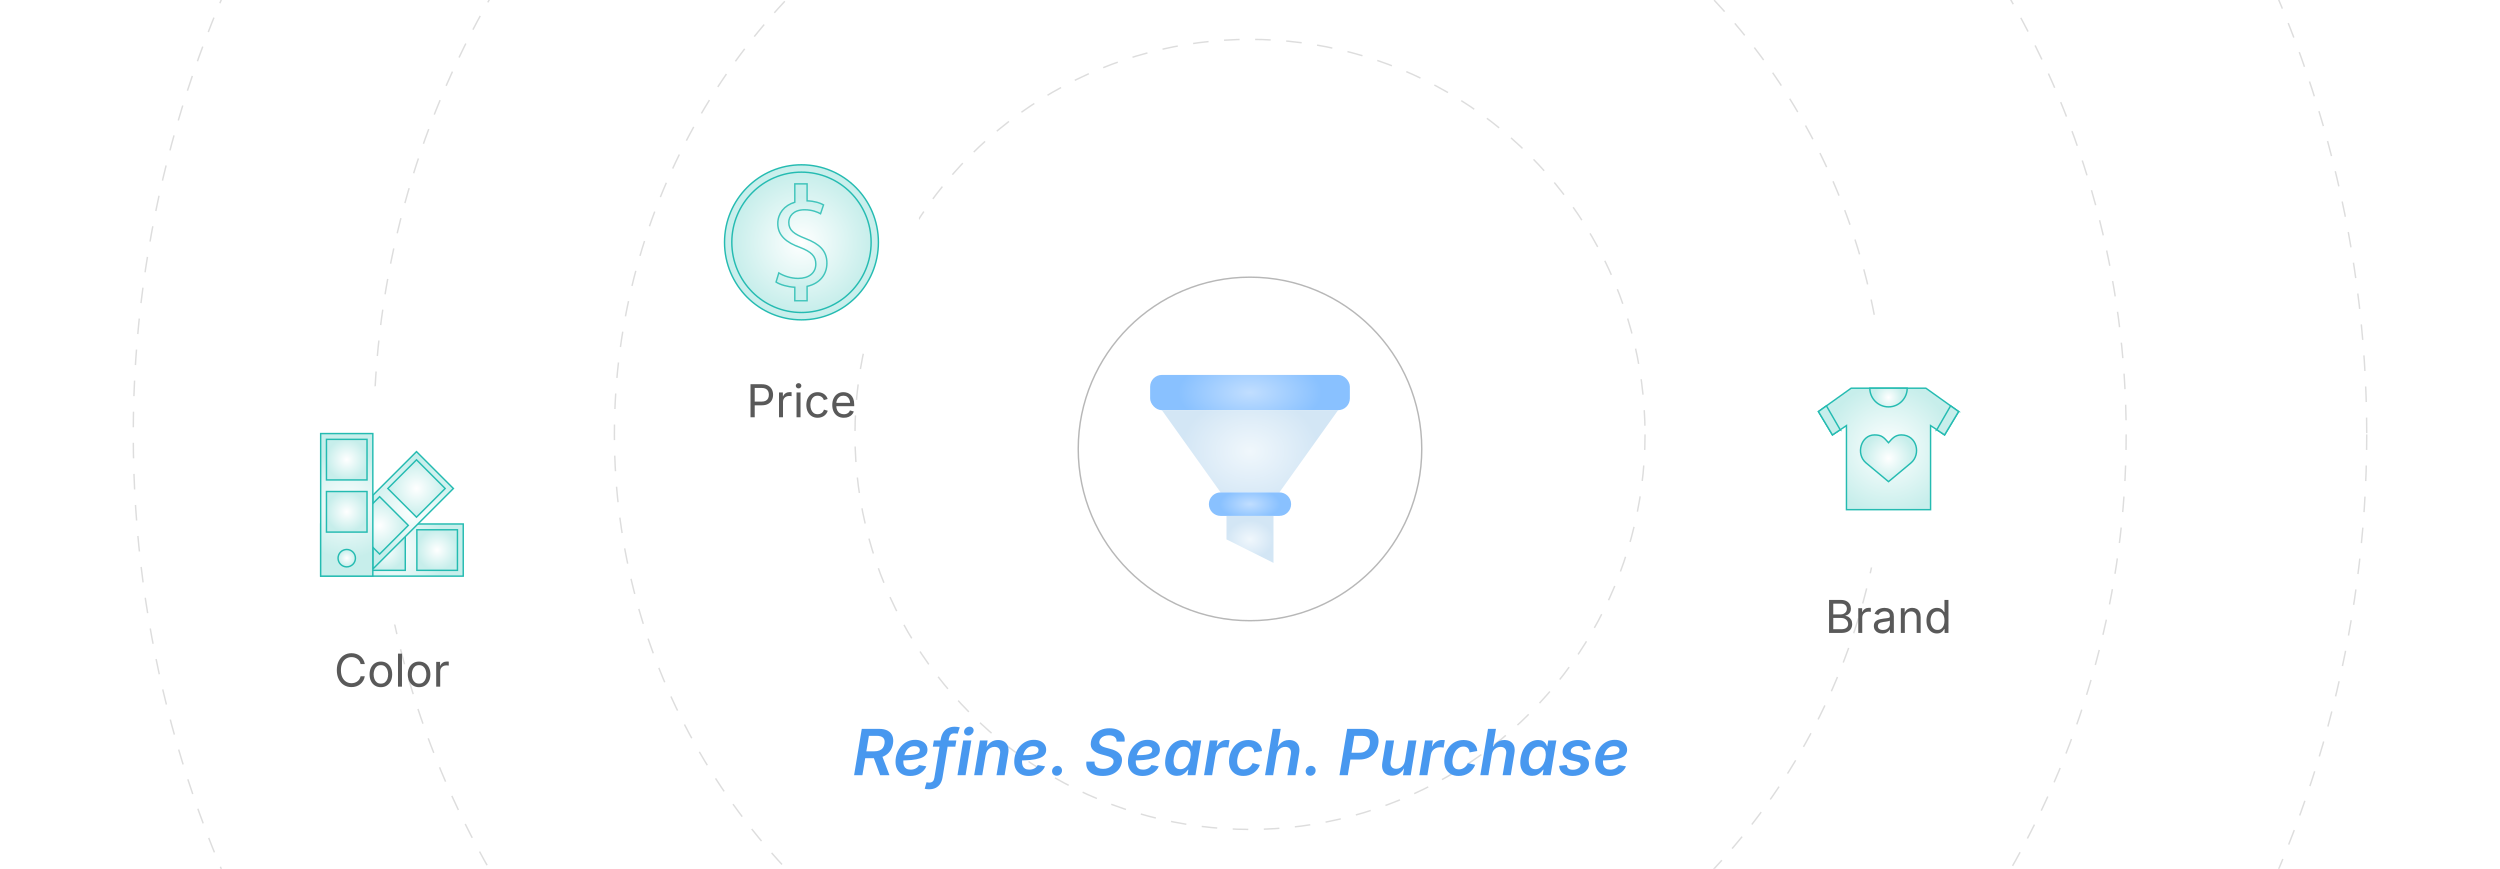 <?xml version="1.0" encoding="UTF-8"?><svg id="_08-Advanced-Filtering-Options" xmlns="http://www.w3.org/2000/svg" xmlns:xlink="http://www.w3.org/1999/xlink" viewBox="0 0 860 298.867"><defs><clipPath id="clippath"><rect width="860" height="298.867" fill="none" stroke-width="0"/></clipPath><filter id="drop-shadow-1" filterUnits="userSpaceOnUse"><feOffset dx="0" dy="5"/><feGaussianBlur result="blur" stdDeviation="4"/><feFlood flood-color="#444" flood-opacity=".09"/><feComposite in2="blur" operator="in"/><feComposite in="SourceGraphic"/></filter><radialGradient id="radial-gradient" cx="-109.04" cy="2146.039" fx="-109.04" fy="2146.039" r="24.666" gradientTransform="translate(539.04 1203.054) scale(1 -.5)" gradientUnits="userSpaceOnUse"><stop offset="0" stop-color="#c1deff"/><stop offset="1" stop-color="#89c1ff"/></radialGradient><radialGradient id="radial-gradient-2" cx="-109.04" cy="2125.831" fx="-109.04" fy="2125.831" r="23.652" gradientTransform="translate(539.04 1850.907) scale(1 -.8)" gradientUnits="userSpaceOnUse"><stop offset="0" stop-color="#f0f7fc"/><stop offset="1" stop-color="#d3e6f5"/></radialGradient><radialGradient id="radial-gradient-3" cx="-109.04" cy="2107.644" fx="-109.04" fy="2107.644" r="10.402" gradientTransform="translate(539.04 1222.251) scale(1 -.5)" xlink:href="#radial-gradient"/><radialGradient id="radial-gradient-4" cx="-109.04" cy="2095.52" fx="-109.04" fy="2095.52" r="8.083" gradientTransform="translate(539.04 1856.969) scale(1 -.8)" xlink:href="#radial-gradient-2"/><filter id="drop-shadow-2" filterUnits="userSpaceOnUse"><feOffset dx="0" dy="5"/><feGaussianBlur result="blur-2" stdDeviation="4"/><feFlood flood-color="#444" flood-opacity=".09"/><feComposite in2="blur-2" operator="in"/><feComposite in="SourceGraphic"/></filter><radialGradient id="radial-gradient-5" cx="275.706" cy="78.36" fx="275.706" fy="78.36" r="26.567" gradientUnits="userSpaceOnUse"><stop offset="0" stop-color="#fff"/><stop offset="1" stop-color="#c7eeeb"/></radialGradient><radialGradient id="radial-gradient-6" cx="275.706" cy="78.36" fx="275.706" fy="78.36" r="24.052" xlink:href="#radial-gradient-5"/><radialGradient id="radial-gradient-7" cx="275.706" cy="78.36" fx="275.706" fy="78.36" r="15.502" xlink:href="#radial-gradient-5"/><filter id="drop-shadow-3" filterUnits="userSpaceOnUse"><feOffset dx="0" dy="5"/><feGaussianBlur result="blur-3" stdDeviation="4"/><feFlood flood-color="#444" flood-opacity=".09"/><feComposite in2="blur-3" operator="in"/><feComposite in="SourceGraphic"/></filter><radialGradient id="radial-gradient-8" cx="134.831" cy="184.219" fx="134.831" fy="184.219" r="18.464" xlink:href="#radial-gradient-5"/><radialGradient id="radial-gradient-9" cx="150.382" cy="184.219" fx="150.382" fy="184.219" r="6.978" xlink:href="#radial-gradient-5"/><radialGradient id="radial-gradient-10" cx="132.438" cy="184.219" fx="132.438" fy="184.219" r="6.978" xlink:href="#radial-gradient-5"/><radialGradient id="radial-gradient-11" cx="142.108" cy="170.557" fx="142.108" fy="170.557" r="17.321" xlink:href="#radial-gradient-5"/><radialGradient id="radial-gradient-12" cx="143.277" cy="163.044" fx="143.277" fy="163.044" r="9.868" xlink:href="#radial-gradient-5"/><radialGradient id="radial-gradient-13" cx="130.589" cy="175.732" fx="130.589" fy="175.732" r="9.868" xlink:href="#radial-gradient-5"/><radialGradient id="radial-gradient-14" cx="119.28" cy="168.668" fx="119.28" fy="168.668" r="18.464" xlink:href="#radial-gradient-5"/><radialGradient id="radial-gradient-15" cx="119.28" cy="153.117" fx="119.28" fy="153.117" r="6.978" xlink:href="#radial-gradient-5"/><radialGradient id="radial-gradient-16" cx="119.28" cy="171.061" fx="119.28" fy="171.061" r="6.978" xlink:href="#radial-gradient-5"/><radialGradient id="radial-gradient-17" cx="119.28" cy="187.011" fx="119.28" fy="187.011" r="2.991" xlink:href="#radial-gradient-5"/><filter id="drop-shadow-4" filterUnits="userSpaceOnUse"><feOffset dx="0" dy="5"/><feGaussianBlur result="blur-4" stdDeviation="4"/><feFlood flood-color="#444" flood-opacity=".09"/><feComposite in2="blur-4" operator="in"/><feComposite in="SourceGraphic"/></filter><radialGradient id="radial-gradient-18" cx="649.648" cy="149.434" fx="649.648" fy="149.434" r="22.56" xlink:href="#radial-gradient-5"/><radialGradient id="radial-gradient-19" cx="649.648" cy="131.753" fx="649.648" fy="131.753" r="5.083" xlink:href="#radial-gradient-5"/><radialGradient id="radial-gradient-20" cx="649.648" cy="139.613" fx="649.648" fy="139.613" r="17.411" xlink:href="#radial-gradient-5"/><radialGradient id="radial-gradient-21" cx="649.652" cy="152.648" fx="649.652" fy="152.648" r="8.878" xlink:href="#radial-gradient-5"/></defs><g clip-path="url(#clippath)"><circle cx="430" cy="149.434" r="53.135" fill="none" stroke="#ddd" stroke-dasharray="0 0 5.351 5.351" stroke-miterlimit="10" stroke-width=".5"/><circle cx="430" cy="149.434" r="135.891" fill="none" stroke="#ddd" stroke-dasharray="0 0 5.351 5.351" stroke-miterlimit="10" stroke-width=".5"/><circle cx="430" cy="149.434" r="218.646" fill="none" stroke="#ddd" stroke-dasharray="0 0 5.351 5.351" stroke-miterlimit="10" stroke-width=".5"/><circle cx="430" cy="149.434" r="301.402" fill="none" stroke="#ddd" stroke-dasharray="0 0 5.351 5.351" stroke-miterlimit="10" stroke-width=".5"/><circle cx="430" cy="149.434" r="384.158" fill="none" stroke="#ddd" stroke-dasharray="0 0 5.351 5.351" stroke-miterlimit="10" stroke-width=".5"/><circle cx="430" cy="149.434" r="466.914" fill="none" stroke="#ddd" stroke-dasharray="0 0 5.351 5.351" stroke-miterlimit="10" stroke-width=".5"/></g><g filter="url(#drop-shadow-1)"><circle cx="430" cy="149.434" r="59.086" fill="#fff" stroke="#b7b7b7" stroke-miterlimit="10" stroke-width=".5"/><g id="Data_Filter"><rect x="395.647" y="123.972" width="68.706" height="12.125" rx="4.042" ry="4.042" fill="url(#radial-gradient)" stroke-width="0"/><path d="M460.311,136.097l-20.208,28.291h-20.208l-20.208-28.291h60.623Z" fill="url(#radial-gradient-2)" stroke-width="0"/><path d="M444.145,168.429c0,2.232-1.809,4.042-4.042,4.042h-20.208c-2.232,0-4.042-1.809-4.042-4.042s1.809-4.042,4.042-4.042h20.208c2.232,0,4.042,1.809,4.042,4.042Z" fill="url(#radial-gradient-3)" stroke-width="0"/><path d="M438.083,172.47v16.166l-16.166-8.083v-8.083h16.166Z" fill="url(#radial-gradient-4)" stroke-width="0"/></g></g><path d="M293.804,266.679l2.644-15.949h5.962c1.234,0,2.232.214,2.992.643s1.288,1.026,1.584,1.793c.296.767.362,1.657.198,2.67s-.524,1.893-1.081,2.638c-.557.746-1.29,1.324-2.2,1.734-.91.41-1.982.615-3.216.615h-4.25l.396-2.365h3.864c.728,0,1.339-.102,1.835-.305.496-.204.887-.501,1.172-.894.285-.392.471-.867.556-1.423.15-.885.005-1.558-.433-2.018-.439-.46-1.19-.69-2.253-.69h-2.676l-2.237,13.551h-2.857ZM302.773,266.679l-2.676-7.236h3.125l2.751,7.236h-3.201Z" fill="#4898ef" stroke-width="0"/><path d="M313.06,266.936c-1.035,0-1.927-.194-2.676-.583-.75-.389-1.324-.945-1.724-1.669-.399-.724-.599-1.593-.599-2.606,0-1.028.166-1.996.498-2.906.332-.91.803-1.716,1.413-2.419.61-.703,1.325-1.254,2.146-1.654.82-.399,1.72-.599,2.697-.599.82,0,1.548.137,2.184.412.635.274,1.135.667,1.499,1.177s.546,1.115.546,1.814c0,.721-.204,1.32-.61,1.798-.407.479-1.015.856-1.825,1.135-.81.278-1.818.477-3.024.594s-2.612.176-4.217.176l.311-1.777c1.349,0,2.46-.028,3.334-.085s1.558-.153,2.05-.289c.493-.135.84-.323,1.044-.562.203-.239.305-.537.305-.894,0-.407-.169-.728-.508-.963s-.794-.353-1.365-.353c-.735,0-1.347.184-1.835.551-.489.367-.876.836-1.162,1.407-.286.571-.491,1.167-.615,1.788-.125.621-.188,1.181-.188,1.681,0,.492.079.94.235,1.343.157.403.421.721.792.953s.867.348,1.488.348c.664,0,1.25-.139,1.761-.417.51-.278.883-.664,1.118-1.156l2.526.428c-.407,1.006-1.108,1.812-2.104,2.419-.995.606-2.16.91-3.495.91Z" fill="#4898ef" stroke-width="0"/><path d="M319.664,271.507c-.178,0-.36-.005-.546-.016-.186-.011-.362-.029-.53-.054-.168-.025-.33-.059-.487-.102l.621-2.248c.114.036.276.066.487.091.21.025.369.037.477.037.499,0,.892-.135,1.177-.407.285-.271.475-.699.567-1.284l2.184-13.23c.157-.927.444-1.712.861-2.354.417-.643.958-1.127,1.622-1.456.664-.328,1.435-.492,2.312-.492.321,0,.623.02.905.059.282.039.565.091.851.155l-.717,2.173c-.143-.028-.325-.05-.546-.064s-.45-.021-.685-.021c-.507,0-.903.143-1.188.428-.286.286-.482.724-.589,1.316l-2.205,13.369c-.143.892-.416,1.641-.819,2.248s-.92,1.067-1.552,1.381c-.632.314-1.365.471-2.2.471ZM328.987,254.713l-.353,2.13h-7.739l.353-2.13h7.739Z" fill="#4898ef" stroke-width="0"/><path d="M329.372,266.679l1.98-11.967h2.783l-1.98,11.967h-2.783ZM333.022,253.022c-.442,0-.797-.15-1.065-.45s-.366-.66-.294-1.081c.064-.421.282-.78.653-1.076.371-.296.777-.444,1.22-.444.449,0,.808.148,1.076.444s.366.655.294,1.076c-.072.421-.291.781-.659,1.081-.367.3-.776.45-1.226.45Z" fill="#4898ef" stroke-width="0"/><path d="M339.048,259.765l-1.156,6.915h-2.783l1.991-11.967h2.633l-.438,2.954-.247-.085c.5-1.021,1.103-1.778,1.809-2.274s1.531-.744,2.473-.744c.849,0,1.562.184,2.141.551.578.368.99.894,1.236,1.579s.287,1.509.123,2.472l-1.252,7.514h-2.783l1.209-7.268c.143-.813.041-1.431-.305-1.852-.346-.421-.861-.631-1.546-.631-.514,0-.989.114-1.424.342-.436.229-.801.555-1.097.979-.296.425-.491.93-.583,1.515Z" fill="#4898ef" stroke-width="0"/><path d="M353.895,266.936c-1.035,0-1.927-.194-2.676-.583-.75-.389-1.324-.945-1.724-1.669-.399-.724-.599-1.593-.599-2.606,0-1.028.166-1.996.498-2.906.332-.91.803-1.716,1.413-2.419.61-.703,1.325-1.254,2.146-1.654.82-.399,1.72-.599,2.697-.599.82,0,1.548.137,2.184.412.635.274,1.135.667,1.499,1.177s.546,1.115.546,1.814c0,.721-.204,1.32-.61,1.798-.407.479-1.015.856-1.825,1.135-.81.278-1.818.477-3.024.594s-2.612.176-4.217.176l.311-1.777c1.349,0,2.46-.028,3.334-.085s1.558-.153,2.05-.289c.493-.135.84-.323,1.044-.562.203-.239.305-.537.305-.894,0-.407-.169-.728-.508-.963s-.794-.353-1.365-.353c-.735,0-1.347.184-1.835.551-.489.367-.876.836-1.162,1.407-.286.571-.491,1.167-.615,1.788-.125.621-.188,1.181-.188,1.681,0,.492.079.94.235,1.343.157.403.421.721.792.953s.867.348,1.488.348c.664,0,1.25-.139,1.761-.417.51-.278.883-.664,1.118-1.156l2.526.428c-.407,1.006-1.108,1.812-2.104,2.419-.995.606-2.16.91-3.495.91Z" fill="#4898ef" stroke-width="0"/><path d="M363.496,266.862c-.514,0-.924-.184-1.231-.551-.307-.368-.417-.815-.332-1.343.079-.436.292-.796.642-1.081.35-.286.739-.428,1.167-.428.521,0,.931.182,1.231.546.3.364.41.803.332,1.316-.064.436-.271.801-.621,1.097s-.746.444-1.188.444Z" fill="#4898ef" stroke-width="0"/><path d="M379.294,266.926c-1.228,0-2.284-.191-3.168-.573-.885-.381-1.54-.942-1.964-1.68-.425-.739-.573-1.632-.444-2.681h2.815c-.042.556.055,1.021.294,1.391.239.371.589.648,1.049.83.46.182.99.273,1.589.273.635,0,1.208-.096,1.718-.289.51-.192.931-.462,1.263-.808.332-.346.533-.747.604-1.204.071-.414.011-.756-.182-1.027-.193-.271-.489-.5-.889-.685-.399-.186-.881-.354-1.445-.503l-1.734-.471c-1.22-.321-2.161-.822-2.821-1.504-.66-.681-.897-1.604-.711-2.767.15-.942.521-1.766,1.113-2.472.592-.707,1.343-1.256,2.253-1.648s1.925-.589,3.045-.589c1.127,0,2.102.194,2.922.583.82.389,1.434.929,1.841,1.622s.546,1.484.417,2.376h-2.761c.042-.678-.175-1.206-.653-1.584-.478-.378-1.149-.567-2.012-.567-.606,0-1.14.089-1.6.268-.46.179-.832.427-1.113.744s-.458.676-.53,1.076c-.071.442.003.808.225,1.097.221.289.528.519.92.69.392.171.795.31,1.209.417l1.423.385c.564.143,1.104.332,1.622.567.518.235.971.531,1.359.888.389.357.673.792.851,1.306.178.514.21,1.121.096,1.82-.149.935-.505,1.757-1.065,2.467s-1.304,1.263-2.231,1.659c-.928.396-2.03.594-3.308.594Z" fill="#4898ef" stroke-width="0"/><path d="M393.016,266.936c-1.035,0-1.927-.194-2.676-.583-.75-.389-1.324-.945-1.724-1.669-.399-.724-.599-1.593-.599-2.606,0-1.028.166-1.996.498-2.906.332-.91.803-1.716,1.413-2.419.61-.703,1.325-1.254,2.146-1.654.82-.399,1.72-.599,2.697-.599.82,0,1.548.137,2.184.412.635.274,1.135.667,1.499,1.177s.546,1.115.546,1.814c0,.721-.204,1.32-.61,1.798-.407.479-1.015.856-1.825,1.135-.81.278-1.818.477-3.024.594s-2.612.176-4.217.176l.311-1.777c1.349,0,2.46-.028,3.334-.085s1.558-.153,2.05-.289c.493-.135.84-.323,1.044-.562.203-.239.305-.537.305-.894,0-.407-.169-.728-.508-.963s-.794-.353-1.365-.353c-.735,0-1.347.184-1.835.551-.489.367-.876.836-1.162,1.407-.286.571-.491,1.167-.615,1.788-.125.621-.188,1.181-.188,1.681,0,.492.079.94.235,1.343.157.403.421.721.792.953s.867.348,1.488.348c.664,0,1.25-.139,1.761-.417.51-.278.883-.664,1.118-1.156l2.526.428c-.407,1.006-1.108,1.812-2.104,2.419-.995.606-2.16.91-3.495.91Z" fill="#4898ef" stroke-width="0"/><path d="M404.854,266.893c-.935,0-1.736-.242-2.403-.728-.667-.485-1.14-1.19-1.418-2.114-.278-.924-.307-2.035-.085-3.334.221-1.334.626-2.458,1.215-3.372s1.297-1.605,2.125-2.077c.828-.471,1.702-.707,2.623-.707.707,0,1.265.118,1.675.354.41.235.722.519.937.851.214.332.367.641.46.926h.128l.321-1.98h2.783l-1.98,11.967h-2.74l.311-1.895h-.171c-.2.3-.464.612-.792.937s-.735.601-1.22.83c-.485.228-1.074.342-1.766.342ZM406.011,264.603c.606,0,1.147-.164,1.622-.492.474-.328.871-.785,1.188-1.37s.541-1.267.669-2.044.13-1.454.005-2.028c-.125-.574-.371-1.021-.739-1.338-.367-.317-.858-.477-1.472-.477-.628,0-1.183.168-1.664.503-.482.335-.876.792-1.183,1.37-.307.578-.521,1.234-.642,1.969-.122.75-.123,1.418-.005,2.007.118.589.362,1.053.733,1.392.371.339.867.508,1.488.508Z" fill="#4898ef" stroke-width="0"/><path d="M414.188,266.679l1.98-11.967h2.697l-.332,2.001h.128c.328-.692.792-1.226,1.392-1.6.6-.375,1.242-.562,1.927-.562.157,0,.33.007.519.021.189.015.348.032.477.054l-.428,2.558c-.122-.036-.307-.068-.557-.096-.25-.029-.492-.043-.728-.043-.514,0-.994.111-1.439.332-.446.221-.817.526-1.113.915-.296.389-.487.836-.573,1.343l-1.167,7.043h-2.783Z" fill="#4898ef" stroke-width="0"/><path d="M427.717,266.926c-1.027,0-1.909-.207-2.644-.621-.735-.414-1.301-.996-1.697-1.745-.396-.75-.594-1.624-.594-2.623,0-.935.146-1.841.438-2.719.293-.878.723-1.666,1.29-2.366.567-.699,1.265-1.256,2.093-1.669.828-.414,1.776-.621,2.847-.621.678,0,1.295.087,1.851.262.557.175,1.04.428,1.45.76.41.332.735.729.975,1.193s.373.988.401,1.573l-2.665.482c-.021-.314-.079-.594-.172-.84s-.223-.457-.39-.631c-.168-.175-.375-.309-.621-.401-.246-.093-.533-.139-.861-.139-.649,0-1.213.159-1.691.476-.478.318-.877.735-1.199,1.252s-.56,1.078-.717,1.681c-.157.603-.235,1.19-.235,1.761,0,.521.077.983.23,1.386.154.403.395.719.723.947.328.229.753.343,1.274.343.35,0,.683-.054,1-.161s.608-.255.873-.444c.264-.189.5-.416.707-.68.207-.264.371-.557.492-.877l2.525.599c-.228.593-.525,1.124-.894,1.595-.367.471-.796.871-1.284,1.199-.489.328-1.027.582-1.616.76-.588.178-1.218.268-1.889.268Z" fill="#4898ef" stroke-width="0"/><path d="M439.116,259.669l-1.155,7.011h-2.783l2.644-15.949h2.74l-1.156,6.936h-.278c.336-.692.716-1.268,1.141-1.729.424-.46.897-.804,1.418-1.033s1.103-.343,1.745-.343c.82,0,1.52.175,2.098.524.578.35.993.86,1.247,1.531.253.671.298,1.488.134,2.451l-1.264,7.61h-2.793l1.198-7.182c.136-.813.028-1.445-.321-1.895s-.885-.674-1.605-.674c-.485,0-.938.107-1.359.321-.421.214-.775.525-1.064.932s-.483.903-.584,1.488Z" fill="#4898ef" stroke-width="0"/><path d="M450.741,266.862c-.515,0-.925-.184-1.231-.551s-.417-.815-.332-1.343c.079-.436.293-.796.643-1.081.35-.286.738-.428,1.167-.428.521,0,.931.182,1.23.546.3.364.41.803.332,1.316-.064.436-.271.801-.621,1.097s-.745.444-1.188.444Z" fill="#4898ef" stroke-width="0"/><path d="M460.781,266.679l2.644-15.949h5.962c1.22,0,2.208.227,2.965.68.756.454,1.284,1.078,1.585,1.874.299.795.363,1.7.191,2.713-.164,1.021-.527,1.928-1.092,2.724-.563.795-1.304,1.422-2.221,1.878s-1.989.685-3.217.685h-3.96l.396-2.355h3.563c.742,0,1.363-.126,1.863-.38.499-.253.894-.601,1.183-1.043s.476-.942.562-1.499c.093-.564.066-1.062-.08-1.493s-.429-.771-.846-1.017-.994-.369-1.729-.369h-2.676l-2.237,13.551h-2.857Z" fill="#4898ef" stroke-width="0"/><path d="M478.881,266.829c-.813,0-1.498-.175-2.055-.524s-.951-.86-1.183-1.531c-.232-.67-.273-1.488-.123-2.451l1.263-7.61h2.783l-1.188,7.182c-.129.799-.025,1.427.311,1.884.335.457.87.685,1.605.685.492,0,.947-.107,1.364-.321.418-.214.772-.524,1.065-.931s.488-.903.589-1.488l1.146-7.011h2.793l-1.979,11.967h-2.645l.461-2.954h.203c-.5,1.042-1.118,1.819-1.857,2.333-.738.514-1.589.771-2.553.771Z" fill="#4898ef" stroke-width="0"/><path d="M488.236,266.679l1.98-11.967h2.697l-.332,2.001h.129c.328-.692.792-1.226,1.392-1.6.599-.375,1.241-.562,1.926-.562.157,0,.33.007.52.021.189.015.348.032.477.054l-.429,2.558c-.121-.036-.307-.068-.557-.096-.249-.029-.492-.043-.728-.043-.514,0-.993.111-1.439.332s-.817.526-1.113.915c-.296.389-.487.836-.572,1.343l-1.167,7.043h-2.783Z" fill="#4898ef" stroke-width="0"/><path d="M501.766,266.926c-1.028,0-1.909-.207-2.645-.621-.734-.414-1.3-.996-1.696-1.745-.396-.75-.594-1.624-.594-2.623,0-.935.146-1.841.438-2.719.293-.878.723-1.666,1.29-2.366.567-.699,1.265-1.256,2.093-1.669.827-.414,1.776-.621,2.847-.621.678,0,1.296.087,1.852.262.557.175,1.04.428,1.451.76.41.332.734.729.974,1.193s.373.988.401,1.573l-2.665.482c-.021-.314-.079-.594-.171-.84-.094-.246-.224-.457-.392-.631-.167-.175-.374-.309-.62-.401s-.534-.139-.862-.139c-.649,0-1.213.159-1.69.476-.479.318-.878.735-1.199,1.252s-.561,1.078-.717,1.681c-.157.603-.235,1.19-.235,1.761,0,.521.076.983.229,1.386.153.403.395.719.723.947.328.229.753.343,1.273.343.35,0,.684-.054,1.001-.161s.608-.255.872-.444c.265-.189.5-.416.707-.68.207-.264.371-.557.492-.877l2.526.599c-.229.593-.526,1.124-.894,1.595-.368.471-.796.871-1.285,1.199-.488.328-1.027.582-1.616.76s-1.219.268-1.889.268Z" fill="#4898ef" stroke-width="0"/><path d="M513.165,259.669l-1.156,7.011h-2.783l2.644-15.949h2.74l-1.155,6.936h-.278c.335-.692.715-1.268,1.14-1.729.425-.46.897-.804,1.418-1.033.521-.229,1.103-.343,1.745-.343.82,0,1.52.175,2.098.524.578.35.994.86,1.247,1.531.253.671.298,1.488.134,2.451l-1.263,7.61h-2.794l1.199-7.182c.135-.813.028-1.445-.321-1.895s-.885-.674-1.605-.674c-.485,0-.938.107-1.359.321-.422.214-.776.525-1.065.932s-.483.903-.583,1.488Z" fill="#4898ef" stroke-width="0"/><path d="M527.026,266.893c-.935,0-1.735-.242-2.403-.728-.667-.485-1.14-1.19-1.418-2.114-.278-.924-.307-2.035-.086-3.334.222-1.334.627-2.458,1.216-3.372.588-.914,1.296-1.605,2.124-2.077.828-.471,1.702-.707,2.623-.707.706,0,1.265.118,1.675.354.41.235.723.519.937.851.214.332.367.641.46.926h.129l.321-1.98h2.782l-1.979,11.967h-2.74l.311-1.895h-.172c-.199.3-.464.612-.792.937s-.735.601-1.22.83c-.485.228-1.074.342-1.767.342ZM528.183,264.603c.606,0,1.146-.164,1.621-.492s.871-.785,1.188-1.37.541-1.267.669-2.044c.129-.778.13-1.454.006-2.028-.125-.574-.372-1.021-.739-1.338s-.858-.477-1.472-.477c-.628,0-1.183.168-1.664.503s-.876.792-1.183,1.37c-.308.578-.521,1.234-.643,1.969-.121.75-.123,1.418-.005,2.007.117.589.361,1.053.732,1.392s.867.508,1.488.508Z" fill="#4898ef" stroke-width="0"/><path d="M540.973,266.926c-.913,0-1.705-.132-2.376-.396-.671-.264-1.197-.64-1.579-1.129-.382-.488-.601-1.072-.658-1.75,0-.042-.002-.08-.005-.112-.004-.032-.006-.066-.006-.102l2.623-.3c.057.585.257,1.008.599,1.269.343.26.846.391,1.51.391.456,0,.878-.068,1.263-.204.386-.135.703-.319.953-.551.249-.231.392-.501.428-.808.036-.307-.05-.565-.257-.776s-.563-.369-1.07-.476l-1.97-.439c-1.042-.243-1.804-.642-2.285-1.199s-.68-1.256-.594-2.098c.078-.771.362-1.431.851-1.98.489-.549,1.119-.971,1.89-1.263s1.612-.439,2.525-.439c1.32,0,2.337.266,3.051.797.714.532,1.135,1.226,1.264,2.082.014.043.026.091.037.145s.02.105.026.155l-2.494.3c-.071-.414-.248-.751-.529-1.012-.282-.26-.733-.391-1.354-.391-.399,0-.781.064-1.145.193-.364.128-.668.305-.91.53-.243.225-.382.498-.417.819-.051.314.03.572.24.776.211.203.598.369,1.161.498l1.959.428c1.049.229,1.816.61,2.302,1.146.484.535.681,1.213.588,2.034-.057.592-.242,1.125-.556,1.6-.314.475-.729.881-1.242,1.22s-1.097.598-1.75.776-1.343.268-2.071.268Z" fill="#4898ef" stroke-width="0"/><path d="M553.742,266.936c-1.034,0-1.926-.194-2.676-.583-.749-.389-1.323-.945-1.723-1.669-.4-.724-.6-1.593-.6-2.606,0-1.028.166-1.996.498-2.906.331-.91.803-1.716,1.412-2.419.61-.703,1.326-1.254,2.146-1.654.82-.399,1.72-.599,2.697-.599.82,0,1.549.137,2.184.412.635.274,1.135.667,1.498,1.177.364.51.546,1.115.546,1.814,0,.721-.203,1.32-.609,1.798-.407.479-1.016.856-1.825,1.135-.811.278-1.818.477-3.023.594-1.206.118-2.612.176-4.218.176l.311-1.777c1.349,0,2.46-.028,3.334-.085s1.558-.153,2.05-.289c.492-.135.841-.323,1.044-.562.203-.239.305-.537.305-.894,0-.407-.17-.728-.508-.963-.34-.235-.794-.353-1.365-.353-.735,0-1.347.184-1.836.551-.488.367-.876.836-1.161,1.407-.285.571-.49,1.167-.615,1.788s-.188,1.181-.188,1.681c0,.492.078.94.235,1.343s.421.721.792.953.867.348,1.488.348c.663,0,1.25-.139,1.761-.417.51-.278.883-.664,1.118-1.156l2.526.428c-.407,1.006-1.108,1.812-2.104,2.419s-2.16.91-3.495.91Z" fill="#4898ef" stroke-width="0"/><g filter="url(#drop-shadow-2)"><circle cx="275.706" cy="78.36" r="41.198" fill="#fff" stroke-width="0"/><g isolation="isolate"><ellipse cx="275.706" cy="78.36" rx="26.468" ry="26.667" fill="url(#radial-gradient-5)" stroke="#24bbb1" stroke-miterlimit="10" stroke-width=".5"/><ellipse cx="275.706" cy="78.36" rx="23.962" ry="24.142" fill="url(#radial-gradient-6)" stroke="#24bbb1" stroke-miterlimit="10" stroke-width=".5"/></g><g opacity=".85"><path d="M284.454,85.545c0,3.664-2.226,6.928-6.816,7.966v4.952h-4.227v-4.639c-2.514-.15-5.077-.888-6.453-1.801l.95-3.139c1.663,1.038,4.114,1.888,6.678,1.888,3.827,0,6.053-2.014,6.053-4.927,0-2.701-1.551-4.239-5.452-5.74-4.715-1.676-7.628-4.114-7.628-8.191,0-3.489,2.226-6.265,5.853-7.353v-6.303h4.227v5.827c2.576.1,4.49.738,5.653,1.401l-1.025,3.039c-.938-.513-2.876-1.363-5.49-1.363-3.939,0-5.44,2.351-5.44,4.327,0,2.701,1.763,4.027,5.74,5.565,4.89,1.888,7.378,4.252,7.378,8.491Z" fill="url(#radial-gradient-7)" stroke="#24bbb1" stroke-miterlimit="10" stroke-width=".5"/></g></g><path d="M258.175,143.533v-11.359h3.888c.885,0,1.613.161,2.185.484s.996.756,1.273,1.3c.277.544.416,1.154.416,1.83,0,.676-.139,1.288-.416,1.837-.277.549-.7.986-1.27,1.312-.569.325-1.296.488-2.18.488h-2.752v-1.273h2.684c.6,0,1.083-.103,1.449-.309.366-.206.631-.488.797-.846.165-.358.248-.761.248-1.208s-.083-.848-.248-1.201c-.166-.353-.432-.631-.801-.834s-.855-.305-1.46-.305h-2.363v10.086h-1.449Z" fill="#595959" stroke-width="0"/><path d="M267.98,143.533v-8.523h1.327v1.312h.091c.158-.432.438-.779.842-1.041.404-.262.86-.393,1.369-.393.102,0,.222.003.362.008.14.005.25.01.332.015v1.38c-.041-.01-.143-.025-.305-.046-.163-.02-.335-.03-.518-.03-.407,0-.771.085-1.094.255s-.576.404-.759.701c-.183.297-.274.64-.274,1.026v5.336h-1.372Z" fill="#595959" stroke-width="0"/><path d="M274.704,133.615c-.259,0-.483-.089-.671-.267-.188-.178-.282-.391-.282-.64,0-.254.094-.469.282-.645s.412-.263.671-.263c.264,0,.49.087.678.263s.282.39.282.645c0,.249-.094.462-.282.64-.188.178-.414.267-.678.267ZM274.01,143.533v-8.523h1.372v8.523h-1.372Z" fill="#595959" stroke-width="0"/><path d="M281.26,143.717c-.772,0-1.45-.183-2.032-.549-.582-.366-1.036-.879-1.361-1.54s-.488-1.428-.488-2.303c0-.889.163-1.666.488-2.329.325-.663.779-1.178,1.361-1.543.582-.366,1.259-.549,2.032-.549.412,0,.801.054,1.167.16.366.107.7.261,1.002.461s.563.447.782.739c.218.292.386.624.503.995l-1.319.374c-.061-.218-.155-.419-.282-.602-.127-.183-.281-.342-.461-.477-.181-.135-.388-.239-.622-.312s-.491-.111-.77-.111c-.569,0-1.037.149-1.403.446-.366.297-.638.688-.815,1.17-.178.483-.267,1.009-.267,1.578,0,.559.089,1.079.267,1.559.178.48.45.868.815,1.163.366.295.833.442,1.403.442.285,0,.546-.038.785-.114s.451-.184.637-.324c.186-.14.342-.306.469-.5.127-.193.221-.404.282-.632l1.312.374c-.112.381-.278.72-.5,1.018s-.484.552-.789.762c-.305.211-.643.371-1.014.48s-.765.164-1.182.164Z" fill="#595959" stroke-width="0"/><path d="M290.294,143.717c-.823,0-1.534-.183-2.131-.549-.597-.366-1.057-.877-1.38-1.533s-.484-1.42-.484-2.294c0-.875.157-1.645.473-2.31.315-.666.761-1.187,1.338-1.563s1.251-.564,2.024-.564c.453,0,.898.075,1.338.225.439.15.838.392,1.197.724.358.333.644.771.857,1.315.214.544.32,1.209.32,1.997v.572h-6.617v-1.159h5.878l-.641.427c0-.559-.087-1.056-.263-1.491-.176-.435-.436-.775-.782-1.021s-.775-.37-1.289-.37c-.513,0-.953.125-1.319.377-.366.252-.646.58-.838.984-.193.404-.29.837-.29,1.3v.77c0,.63.109,1.165.328,1.604.218.44.525.773.918.999.394.226.85.339,1.369.339.335,0,.64-.048.915-.145.274-.097.511-.243.709-.438.198-.195.351-.438.457-.728l1.327.366c-.132.427-.356.803-.671,1.128-.315.326-.705.58-1.17.763-.465.183-.99.274-1.575.274Z" fill="#595959" stroke-width="0"/><g filter="url(#drop-shadow-3)"><circle cx="134.831" cy="168.668" r="41.198" fill="#fff" stroke-width="0"/><path d="M159.354,175.248v17.944h-49.046v-17.944h49.046Z" fill="url(#radial-gradient-8)" stroke="#24bbb1" stroke-miterlimit="10" stroke-width=".5"/><path d="M157.36,191.197h-13.956v-13.956h13.956v13.956Z" fill="url(#radial-gradient-9)" stroke="#24bbb1" stroke-miterlimit="10" stroke-width=".5"/><path d="M139.416,191.197h-13.956v-13.956h13.956v13.956Z" fill="url(#radial-gradient-10)" stroke="#24bbb1" stroke-miterlimit="10" stroke-width=".5"/><path d="M128.251,190.757l27.713-27.713-12.688-12.688-15.025,15.025v25.376Z" fill="url(#radial-gradient-11)" stroke="#24bbb1" stroke-miterlimit="10" stroke-width=".5"/><path d="M153.145,163.044l-9.868,9.868-9.868-9.868,9.868-9.868,9.868,9.868Z" fill="url(#radial-gradient-12)" stroke="#24bbb1" stroke-miterlimit="10" stroke-width=".5"/><path d="M140.457,175.732l-9.868,9.868-9.868-9.868,9.868-9.868,9.868,9.868Z" fill="url(#radial-gradient-13)" stroke="#24bbb1" stroke-miterlimit="10" stroke-width=".5"/><path d="M110.308,144.145h17.944v49.046h-17.944v-49.046Z" fill="url(#radial-gradient-14)" stroke="#24bbb1" stroke-miterlimit="10" stroke-width=".5"/><path d="M126.258,146.139v13.956h-13.956v-13.956h13.956Z" fill="url(#radial-gradient-15)" stroke="#24bbb1" stroke-miterlimit="10" stroke-width=".5"/><path d="M112.301,164.083h13.956v13.956h-13.956v-13.956Z" fill="url(#radial-gradient-16)" stroke="#24bbb1" stroke-miterlimit="10" stroke-width=".5"/><circle cx="119.28" cy="187.011" r="2.991" fill="url(#radial-gradient-17)" stroke="#24bbb1" stroke-miterlimit="10" stroke-width=".5"/></g><path d="M120.906,236.364c-.971,0-1.836-.235-2.596-.705s-1.357-1.141-1.792-2.013-.652-1.907-.652-3.106c0-1.205.217-2.243.652-3.115.435-.872,1.032-1.543,1.792-2.016s1.625-.709,2.596-.709c.575,0,1.117.083,1.628.251.511.167.969.413,1.376.735.407.323.746.714,1.018,1.174.271.46.458.982.56,1.567h-1.448c-.082-.392-.22-.734-.416-1.029-.196-.295-.435-.544-.717-.747-.282-.204-.593-.356-.934-.458-.34-.102-.696-.152-1.067-.152-.681,0-1.296.172-1.845.518s-.983.853-1.304,1.521c-.32.668-.48,1.488-.48,2.459,0,.965.162,1.783.484,2.451.323.668.758,1.174,1.308,1.517.549.343,1.161.515,1.837.515.371,0,.727-.052,1.067-.156.341-.104.652-.256.934-.458.282-.201.521-.45.717-.747.195-.297.334-.639.416-1.025h1.448c-.097.58-.281,1.098-.553,1.555-.272.458-.611.849-1.018,1.174-.407.325-.865.573-1.376.743-.511.17-1.056.255-1.636.255Z" fill="#595959" stroke-width="0"/><path d="M131.015,236.394c-.772,0-1.45-.183-2.032-.549-.582-.366-1.036-.879-1.361-1.54s-.488-1.428-.488-2.303c0-.889.163-1.666.488-2.329.325-.663.779-1.178,1.361-1.543.582-.366,1.259-.549,2.032-.549.778,0,1.458.183,2.043.549.584.366,1.039.88,1.364,1.543.325.664.488,1.44.488,2.329,0,.875-.163,1.642-.488,2.303s-.78,1.174-1.364,1.54c-.585.366-1.266.549-2.043.549ZM131.015,235.167c.574,0,1.047-.147,1.418-.442.371-.294.646-.682.824-1.163.178-.48.267-1,.267-1.559,0-.564-.089-1.089-.267-1.574-.178-.485-.453-.876-.824-1.174s-.844-.446-1.418-.446c-.569,0-1.037.149-1.403.446-.366.297-.638.688-.815,1.17-.178.483-.267,1.009-.267,1.578,0,.559.089,1.079.267,1.559.178.48.45.868.815,1.163.366.295.833.442,1.403.442Z" fill="#595959" stroke-width="0"/><path d="M138.28,224.852v11.359h-1.372v-11.359h1.372Z" fill="#595959" stroke-width="0"/><path d="M144.159,236.394c-.772,0-1.45-.183-2.032-.549-.582-.366-1.036-.879-1.361-1.54s-.488-1.428-.488-2.303c0-.889.163-1.666.488-2.329.325-.663.779-1.178,1.361-1.543.582-.366,1.259-.549,2.032-.549.778,0,1.458.183,2.043.549.584.366,1.039.88,1.364,1.543.325.664.488,1.44.488,2.329,0,.875-.163,1.642-.488,2.303s-.78,1.174-1.364,1.54c-.585.366-1.266.549-2.043.549ZM144.159,235.167c.574,0,1.047-.147,1.418-.442.371-.294.646-.682.824-1.163.178-.48.267-1,.267-1.559,0-.564-.089-1.089-.267-1.574-.178-.485-.453-.876-.824-1.174s-.844-.446-1.418-.446c-.569,0-1.037.149-1.403.446-.366.297-.638.688-.815,1.17-.178.483-.267,1.009-.267,1.578,0,.559.089,1.079.267,1.559.178.48.45.868.815,1.163.366.295.833.442,1.403.442Z" fill="#595959" stroke-width="0"/><path d="M150.052,236.211v-8.523h1.327v1.312h.091c.158-.432.438-.779.842-1.041.404-.262.86-.393,1.369-.393.102,0,.222.003.362.008.14.005.25.01.332.015v1.38c-.041-.01-.143-.025-.305-.046-.163-.02-.335-.03-.518-.03-.407,0-.771.085-1.094.255s-.576.404-.759.701c-.183.297-.274.64-.274,1.026v5.336h-1.372Z" fill="#595959" stroke-width="0"/><g filter="url(#drop-shadow-4)"><circle cx="649.648" cy="149.434" r="41.198" fill="#fff" stroke-width="0"/><g id="Tshirt"><path d="M673.758,136.575l-4.822,8.037-4.822-3.215v28.932h-28.932v-28.932l-4.822,3.215-4.822-8.037,11.251-8.037h25.718l11.251,8.037Z" fill="url(#radial-gradient-18)" stroke="#24bbb1" stroke-miterlimit="10" stroke-width=".5"/><path d="M649.648,134.967c-3.551,0-6.429-2.879-6.429-6.429h12.859c0,3.551-2.879,6.429-6.429,6.429Z" fill="url(#radial-gradient-19)" stroke="#24bbb1" stroke-miterlimit="10" stroke-width=".5"/><path d="M633.028,142.827l-2.668,1.784-4.822-8.037,2.749-1.961s4.742,8.214,4.742,8.214ZM666.268,142.827l2.668,1.784,4.822-8.037-2.749-1.961s-4.742,8.214-4.742,8.214Z" fill="url(#radial-gradient-20)" stroke="#24bbb1" stroke-miterlimit="10" stroke-width=".5"/><path d="M657.363,154.256l-7.715,6.429-7.715-6.429c-3.681-3.07-1.736-9.644,2.893-9.644,2.507,0,3.215.868,4.822,2.684,1.109-1.238,2.17-2.684,4.404-2.684,5.417,0,6.847,6.703,3.311,9.644Z" fill="url(#radial-gradient-21)" stroke="#24bbb1" stroke-miterlimit="10" stroke-width=".5"/></g></g><path d="M629.196,217.734v-11.359h4.025c.793,0,1.447.136,1.963.408s.899.635,1.151,1.09.377.959.377,1.513c0,.488-.086.891-.259,1.208s-.4.57-.683.758c-.282.188-.588.328-.918.419v.107c.355.02.71.142,1.063.366.353.224.647.542.884.953s.354.915.354,1.509c0,.569-.131,1.083-.393,1.54-.262.458-.672.82-1.231,1.086-.559.267-1.285.4-2.18.4h-4.155ZM630.645,211.361h2.501c.406,0,.774-.08,1.105-.24.33-.16.592-.386.785-.678.193-.292.29-.634.29-1.025,0-.493-.172-.91-.515-1.25-.344-.34-.884-.511-1.62-.511h-2.547v3.705ZM630.645,216.453h2.669c.884,0,1.513-.17,1.887-.511.373-.34.561-.757.561-1.25,0-.381-.097-.732-.29-1.052-.193-.32-.467-.577-.819-.77-.354-.193-.774-.29-1.262-.29h-2.745v3.873Z" fill="#595959" stroke-width="0"/><path d="M639.244,217.734v-8.523h1.327v1.312h.091c.158-.432.438-.779.843-1.041.404-.262.86-.393,1.368-.393.102,0,.223.003.362.008s.25.01.332.015v1.38c-.041-.01-.143-.025-.306-.046-.162-.02-.335-.03-.518-.03-.407,0-.771.085-1.095.255-.322.17-.575.404-.759.701-.183.297-.274.64-.274,1.026v5.336h-1.372Z" fill="#595959" stroke-width="0"/><path d="M647.509,217.932c-.539,0-1.028-.102-1.468-.305-.439-.203-.789-.5-1.048-.892-.26-.392-.39-.867-.39-1.426,0-.488.097-.884.29-1.189.193-.305.451-.545.773-.72.323-.175.68-.306,1.071-.393s.785-.155,1.182-.206c.509-.066.923-.117,1.243-.152s.558-.097.713-.183c.154-.086.232-.234.232-.442v-.045c0-.356-.066-.657-.198-.903-.133-.247-.33-.436-.595-.568-.265-.132-.595-.198-.991-.198-.406,0-.755.064-1.044.191-.29.127-.525.286-.706.477-.18.19-.316.385-.407.583l-1.319-.435c.219-.519.514-.924.885-1.216.371-.292.78-.5,1.228-.622s.889-.183,1.326-.183c.284,0,.608.035.972.103.363.069.715.205,1.053.408.338.203.617.504.838.903.222.399.332.931.332,1.597v5.619h-1.35v-1.159h-.091c-.097.198-.252.403-.466.614-.213.211-.49.387-.831.53-.34.142-.752.213-1.234.213ZM647.745,216.72c.508,0,.938-.099,1.288-.297.351-.198.617-.456.801-.773.183-.318.274-.649.274-.995v-1.182c-.056.066-.178.126-.366.179-.188.053-.402.101-.645.141-.241.041-.475.075-.701.103-.226.028-.405.049-.537.064-.331.041-.64.111-.927.21s-.517.244-.689.435c-.173.19-.26.448-.26.773,0,.295.076.542.229.74.152.198.36.348.625.45.264.102.566.152.907.152Z" fill="#595959" stroke-width="0"/><path d="M655.262,212.626v5.108h-1.372v-8.523h1.319l.008,2.066h-.191c.26-.788.629-1.347,1.109-1.677.48-.33,1.044-.496,1.689-.496.574,0,1.077.118,1.509.354.433.236.769.592,1.011,1.067.241.476.361,1.074.361,1.795v5.413h-1.372v-5.298c0-.656-.171-1.169-.515-1.54-.343-.371-.812-.557-1.406-.557-.406,0-.772.089-1.098.267-.325.178-.582.438-.771.778-.188.34-.282.755-.282,1.243Z" fill="#595959" stroke-width="0"/><path d="M666.309,217.917c-.706,0-1.331-.181-1.875-.542s-.969-.872-1.273-1.532-.457-1.443-.457-2.348c0-.9.153-1.679.461-2.337s.733-1.165,1.277-1.521c.543-.355,1.169-.534,1.875-.534.554,0,.994.092,1.319.275.325.183.575.39.751.621.175.231.309.423.399.576h.107v-4.201h1.372v11.359h-1.326v-1.319h-.153c-.091.158-.228.354-.407.591-.181.236-.435.447-.763.633s-.764.278-1.308.278ZM666.515,216.69c.519,0,.955-.136,1.312-.408.355-.272.625-.649.808-1.132.184-.483.274-1.04.274-1.669,0-.63-.09-1.181-.271-1.651-.181-.47-.448-.837-.804-1.102-.356-.264-.796-.396-1.319-.396-.539,0-.987.14-1.346.419-.358.28-.626.657-.804,1.132-.179.475-.268,1.007-.268,1.597,0,.594.091,1.135.271,1.62.181.485.451.872.812,1.159.36.287.806.431,1.334.431Z" fill="#595959" stroke-width="0"/></svg>
